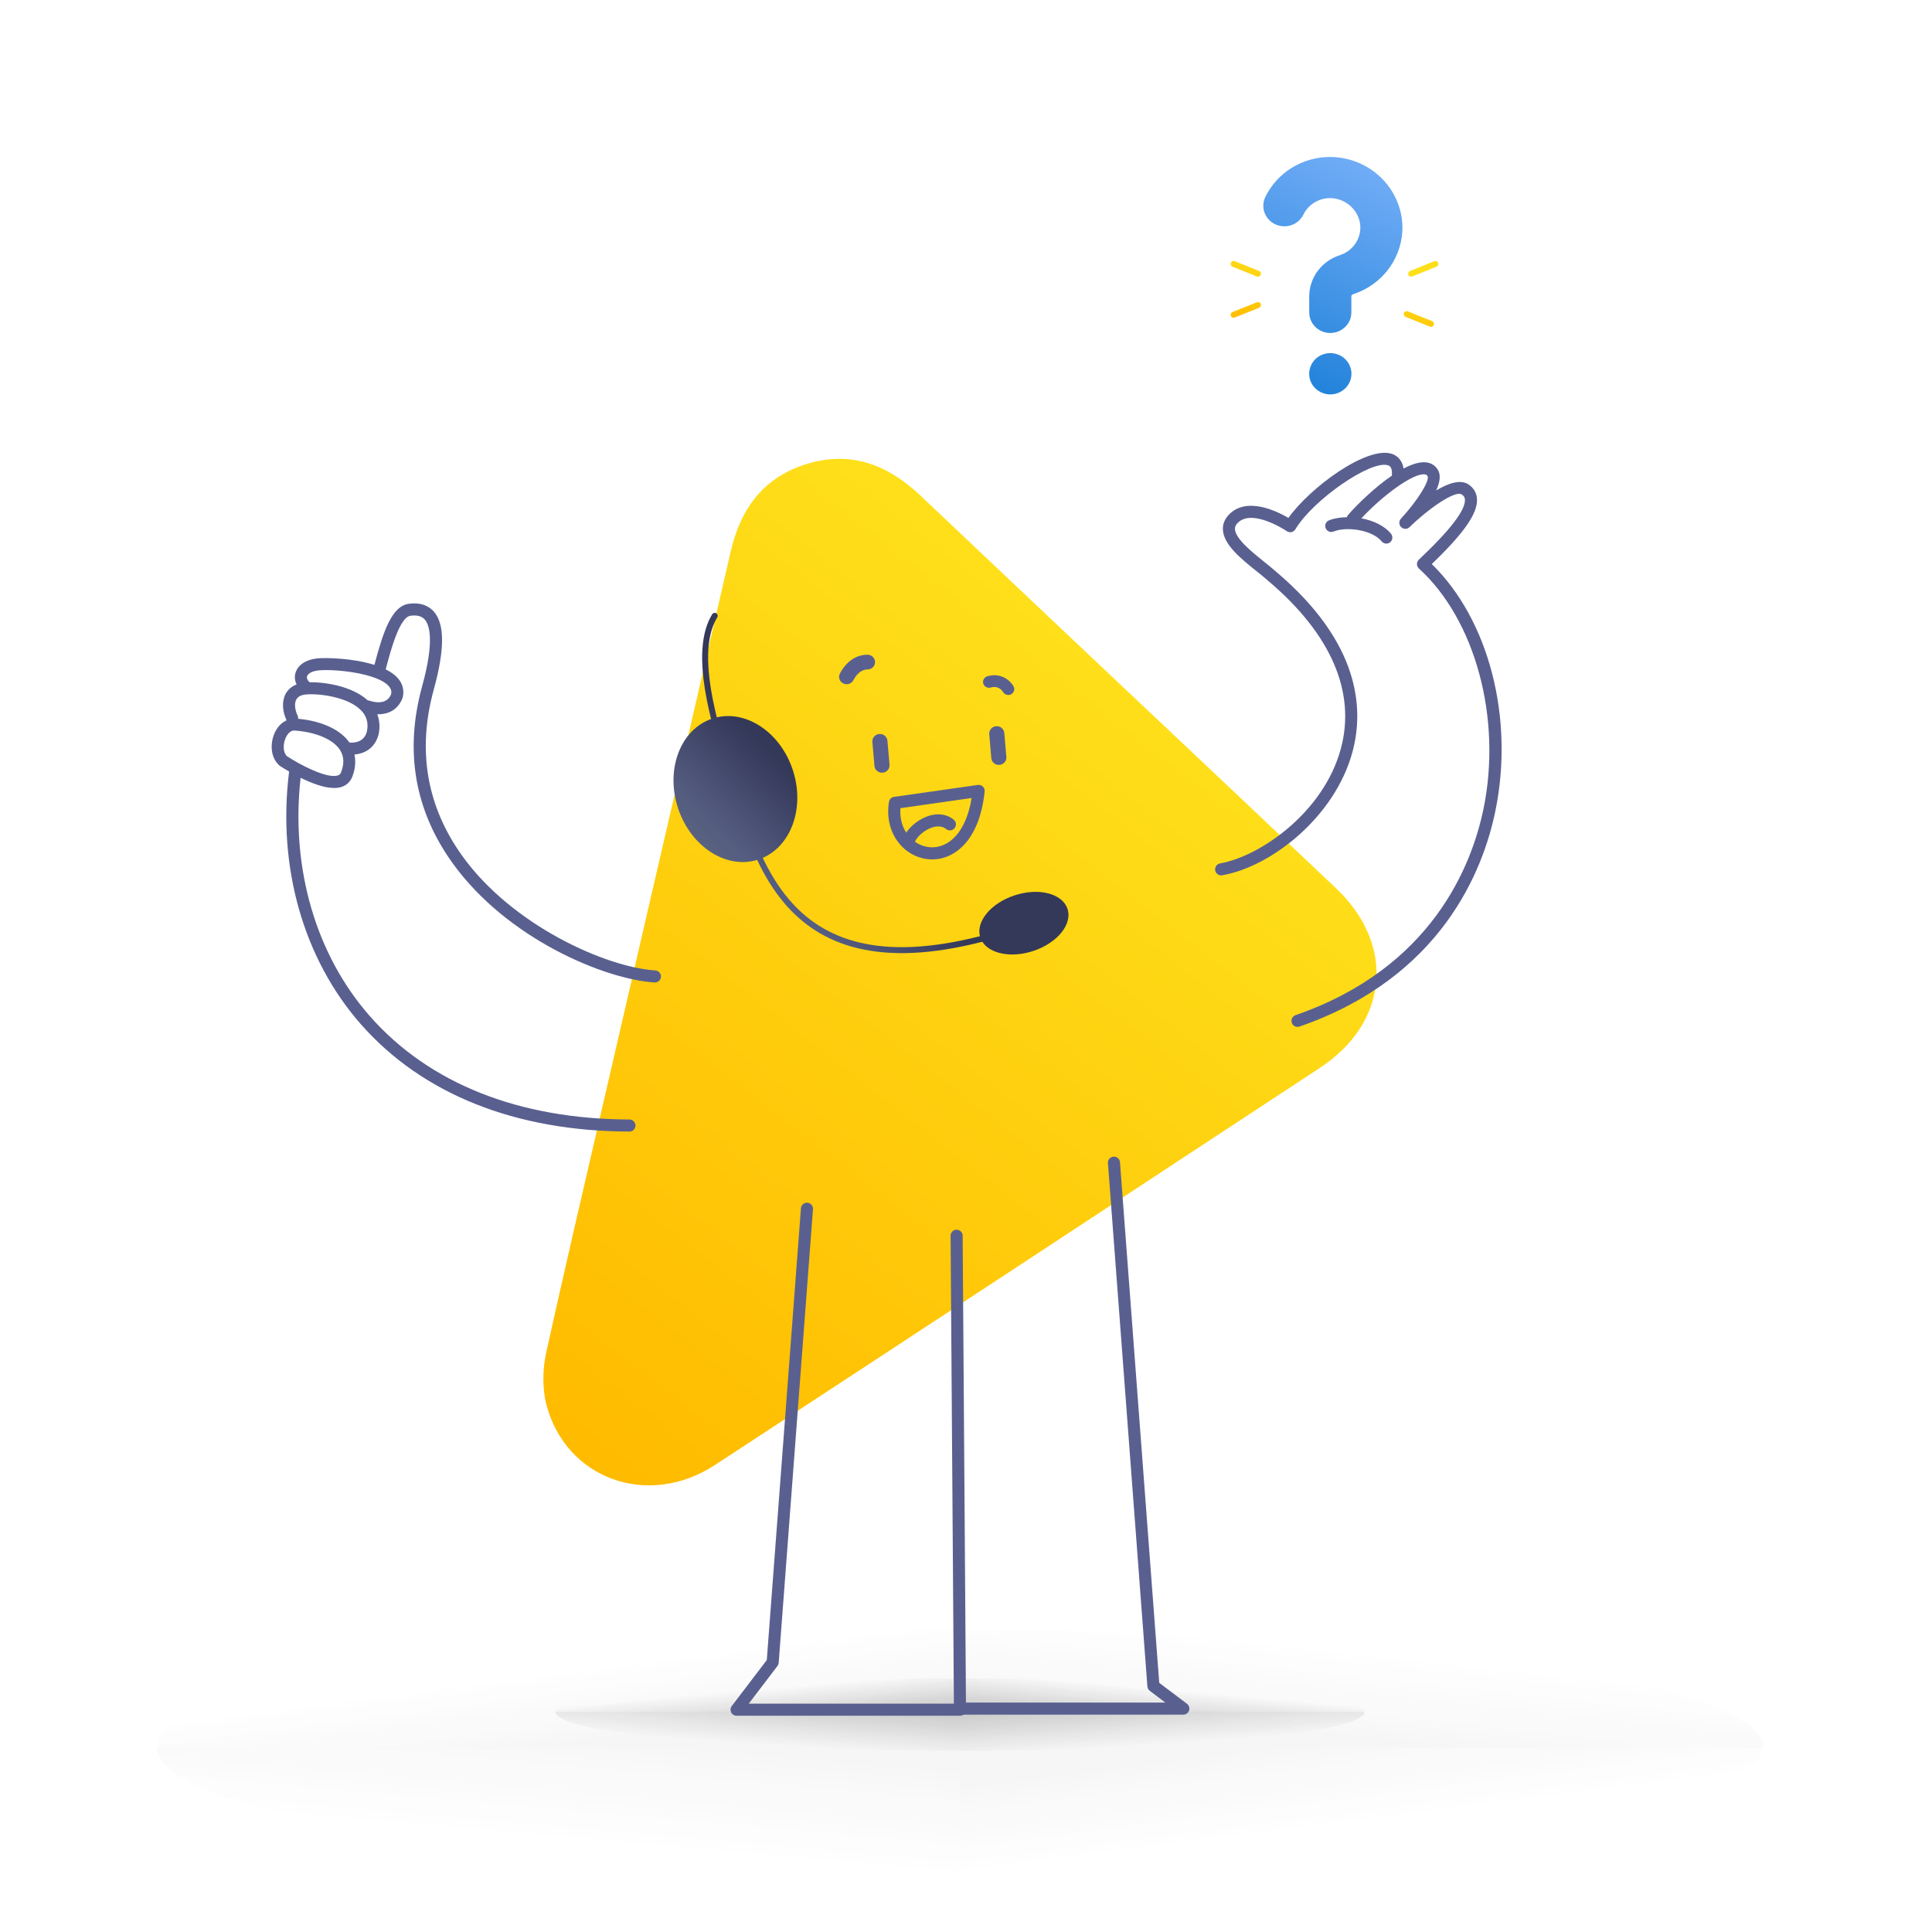 <svg width="324" height="324" viewBox="0 0 324 324" fill="none" xmlns="http://www.w3.org/2000/svg">
<g clip-path="url(#clip0_9229_49223)">
<g clip-path="url(#clip1_9229_49223)">
<g opacity="0.9">
<g opacity="0.8">
<path opacity="0.05" d="M26.331 293.043H160.987V313.875C86.265 313.561 26.331 304.345 26.331 293.043Z" fill="url(#paint0_linear_9229_49223)"/>
<path opacity="0.05" d="M160.988 273.384V293.052H26.325C26.325 282.189 84.929 273.375 157.224 273.375C158.481 273.375 159.738 273.375 160.988 273.375V273.384Z" fill="url(#paint1_linear_9229_49223)"/>
<path opacity="0.05" d="M160.988 293.052H295.65C295.65 282.189 237.047 273.375 164.752 273.375C163.495 273.375 162.238 273.375 160.988 273.375V293.052Z" fill="url(#paint2_linear_9229_49223)"/>
<g opacity="0.05">
<path d="M295.637 293.043H160.981V313.875C235.704 313.561 295.637 304.345 295.637 293.043Z" fill="url(#paint3_linear_9229_49223)" style="mix-blend-mode:multiply"/>
</g>
</g>
<path opacity="0.2" d="M160.987 281.477V287.082H93.15C93.15 283.986 122.672 281.475 159.091 281.475C159.725 281.475 160.358 281.475 160.987 281.475V281.477Z" fill="url(#paint4_linear_9229_49223)"/>
<path opacity="0.2" d="M160.987 281.477V287.082H228.825C228.825 283.986 199.303 281.475 162.883 281.475C162.25 281.475 161.617 281.475 160.987 281.475V281.477Z" fill="url(#paint5_linear_9229_49223)"/>
<path opacity="0.2" d="M93.15 287.082H160.987V293.624C123.343 293.526 93.15 290.631 93.15 287.082Z" fill="url(#paint6_linear_9229_49223)"/>
<path opacity="0.2" d="M228.825 287.082H160.987V293.624C198.631 293.526 228.825 290.631 228.825 287.082Z" fill="url(#paint7_linear_9229_49223)"/>
</g>
<path d="M91.395 234.451C90.949 231.843 91.072 229.178 91.647 226.596C93.089 220.173 94.602 213.385 96.166 206.609C104.952 168.569 113.784 130.541 122.538 92.494C124.193 85.289 128.059 79.978 135.43 77.768C142.845 75.545 148.994 78.014 154.424 83.167C177.596 105.143 200.877 127.011 224.068 148.974C234.076 158.452 232.874 171.505 221.346 179.083C187.552 201.305 153.752 223.527 119.907 245.679C108.657 253.042 94.828 247.996 91.608 235.474C91.524 235.139 91.453 234.798 91.395 234.451Z" fill="url(#paint8_linear_9229_49223)"/>
<path fill-rule="evenodd" clip-rule="evenodd" d="M186.738 193.97C187.295 193.928 187.781 194.346 187.823 194.904L194.405 282.214L199.06 285.729C199.407 285.992 199.548 286.447 199.41 286.859C199.272 287.272 198.885 287.55 198.45 287.55H160.988C160.431 287.55 159.979 287.101 159.975 286.544L159.415 207.242C159.411 206.683 159.861 206.227 160.42 206.223C160.979 206.219 161.436 206.67 161.44 207.229L161.993 285.525L195.43 285.525L192.82 283.554C192.588 283.378 192.442 283.112 192.42 282.821L185.804 195.055C185.762 194.497 186.18 194.011 186.738 193.97Z" fill="#596090"/>
<path fill-rule="evenodd" clip-rule="evenodd" d="M135.404 201.698C135.961 201.74 136.379 202.227 136.337 202.784L130.589 278.845C130.574 279.04 130.503 279.226 130.385 279.382L125.568 285.708L160.987 285.708C161.546 285.708 161.999 286.162 162 286.721C162 287.28 161.547 287.733 160.988 287.733H123.525C123.14 287.733 122.789 287.515 122.618 287.17C122.447 286.825 122.486 286.413 122.719 286.107L128.592 278.393L134.318 202.631C134.36 202.073 134.846 201.656 135.404 201.698Z" fill="#596090"/>
<path d="M240.111 94.591C245.621 89.305 247.895 85.983 247.685 83.568C247.602 82.6 247.106 81.791 246.252 81.229C244.901 80.342 242.856 81.047 240.845 82.255C241.413 81.017 241.652 79.847 241.229 78.977C240.837 78.172 240.125 77.664 239.225 77.546C238.137 77.4 236.797 77.832 235.383 78.576C235.116 76.951 234.097 76.331 233.411 76.109C229.203 74.749 219.681 81.773 216.07 86.856C214.051 85.672 209.066 83.264 206.117 86.279C205.374 87.036 205.028 87.908 205.085 88.871C205.237 91.393 208.18 93.749 210.777 95.828C211.469 96.383 212.113 96.898 212.649 97.381C223.215 106.31 227.435 116.061 224.855 125.581C221.944 136.326 211.229 143.642 204.615 144.793C204.065 144.889 203.695 145.413 203.792 145.964C203.877 146.456 204.304 146.803 204.787 146.803C204.846 146.803 204.903 146.798 204.963 146.788C213.161 145.361 223.844 137.051 226.81 126.111C228.762 118.905 228.118 107.803 213.982 95.859C213.448 95.374 212.772 94.83 212.042 94.248C210.001 92.613 207.205 90.375 207.106 88.749C207.092 88.512 207.124 88.144 207.563 87.696C210.013 85.193 215.736 89.032 215.794 89.072C216.027 89.232 216.31 89.289 216.585 89.23C216.857 89.171 217.095 89 217.239 88.76C220.194 83.827 229.897 77.092 232.787 78.035C232.994 78.102 233.535 78.284 233.419 79.77C230.483 81.775 227.554 84.648 226.061 86.375C225.967 86.484 225.902 86.606 225.862 86.735C224.759 86.757 223.714 86.922 222.873 87.266C222.355 87.479 222.108 88.069 222.319 88.587C222.531 89.105 223.12 89.353 223.64 89.141C225.839 88.237 230.147 88.875 231.703 90.789C231.903 91.035 232.193 91.163 232.488 91.163C232.713 91.163 232.939 91.089 233.127 90.936C233.56 90.583 233.627 89.946 233.273 89.512C232.169 88.152 230.283 87.292 228.309 86.923C231.755 83.205 236.997 79.267 238.962 79.555C239.196 79.585 239.312 79.665 239.409 79.863C239.789 80.647 237.659 84.042 234.938 86.985C234.566 87.388 234.582 88.015 234.976 88.397C235.367 88.781 235.996 88.78 236.388 88.398C239.643 85.231 244.031 82.201 245.138 82.921C245.48 83.145 245.639 83.391 245.668 83.743C245.82 85.485 243.22 88.889 237.944 93.856C237.738 94.05 237.624 94.321 237.626 94.603C237.628 94.885 237.748 95.153 237.958 95.343C247.43 103.955 251.888 120.502 248.797 135.584C246.839 145.129 240.139 162.325 217.265 170.243C216.735 170.427 216.456 171.002 216.638 171.53C216.782 171.949 217.176 172.212 217.595 172.212C217.706 172.212 217.817 172.194 217.925 172.157C241.751 163.909 248.735 145.957 250.78 135.991C253.972 120.417 249.693 103.951 240.111 94.591Z" fill="#596090"/>
<path d="M109.896 162.742C101.711 162.23 85.891 155.247 77.476 143.472C71.549 135.179 69.952 125.83 72.73 115.689C74.587 108.969 74.601 104.681 72.772 102.581C72.101 101.81 70.835 100.96 68.583 101.253C65.69 101.637 64.273 105.905 62.788 111.502C59.122 110.347 54.487 110.264 53.112 110.425C51.254 110.637 49.919 111.554 49.542 112.88C49.361 113.514 49.446 114.167 49.731 114.783C48.779 115.163 48.227 115.773 47.931 116.3C47.254 117.509 47.308 119.184 48.056 120.799C47.184 121.201 46.44 121.977 45.988 123.079C45.33 124.689 45.297 127.019 46.892 128.412C47.079 128.537 47.686 128.927 48.498 129.399C48.493 129.425 48.477 129.445 48.474 129.471C46.503 145.427 50.902 160.853 60.544 171.793C70.856 183.492 86.42 189.708 105.555 189.767H105.558C106.115 189.767 106.568 189.316 106.57 188.758C106.572 188.199 106.12 187.744 105.561 187.742C87.022 187.685 71.981 181.706 62.063 170.454C52.948 160.111 48.73 145.562 50.412 130.436C52.192 131.318 54.324 132.148 56.044 132.147C56.459 132.147 56.851 132.099 57.207 131.992C58.067 131.732 58.702 131.163 59.05 130.331C59.587 128.998 59.69 127.722 59.444 126.539C60.997 126.401 62.831 125.603 63.486 123.187C63.755 121.959 63.653 120.816 63.271 119.773C63.324 119.774 63.371 119.788 63.424 119.788C64.966 119.788 66.685 119.177 67.512 117.046C67.828 115.842 67.559 114.701 66.734 113.748C66.22 113.155 65.508 112.664 64.681 112.252C65.572 108.863 67.025 103.502 68.85 103.26C69.95 103.114 70.738 103.328 71.244 103.911C71.993 104.77 72.927 107.373 70.777 115.152C67.83 125.912 69.53 135.836 75.827 144.649C85.008 157.495 101.509 164.247 109.77 164.763C109.792 164.765 109.812 164.765 109.834 164.765C110.364 164.765 110.81 164.352 110.844 163.816C110.878 163.258 110.454 162.777 109.896 162.742ZM57.176 129.562C57.067 129.822 56.902 129.968 56.622 130.053C54.814 130.596 50.381 128.304 48.123 126.81C47.516 126.275 47.401 124.973 47.863 123.846C47.992 123.527 48.478 122.508 49.338 122.508C49.351 122.508 49.364 122.508 49.377 122.509C52.983 122.754 55.92 124.017 57.042 125.805C57.707 126.868 57.752 128.136 57.176 129.562ZM61.521 122.706C61.02 124.548 59.323 124.589 58.597 124.521C57.106 122.365 53.943 120.903 49.996 120.539C50.011 120.365 49.998 120.187 49.917 120.017C49.426 118.999 49.34 117.929 49.698 117.291C49.959 116.824 50.491 116.548 51.279 116.468C53.426 116.252 58.547 116.869 60.689 119.273C61.544 120.231 61.812 121.37 61.521 122.706ZM65.59 116.421C64.792 118.467 62.266 117.612 61.983 117.509C61.884 117.471 61.782 117.465 61.681 117.46C59.03 115.033 54.427 114.369 51.906 114.415C51.563 114.076 51.406 113.728 51.49 113.435C51.596 113.059 52.145 112.574 53.342 112.436C55.928 112.14 63.278 112.852 65.203 115.074C65.593 115.524 65.7 115.973 65.59 116.421Z" fill="#596090"/>
<path d="M167.504 128.277C166.851 128.277 166.304 127.788 166.245 127.144L165.895 123.126C165.836 122.443 166.35 121.845 167.049 121.787C167.741 121.722 168.361 122.231 168.42 122.913L168.77 126.932C168.829 127.614 168.315 128.213 167.616 128.271C167.577 128.271 167.544 128.271 167.504 128.271V128.277Z" fill="#596090"/>
<path d="M147.907 129.584C147.255 129.584 146.707 129.095 146.648 128.451L146.299 124.433C146.239 123.75 146.754 123.151 147.453 123.094C148.145 123.029 148.758 123.538 148.824 124.22L149.173 128.238C149.233 128.921 148.718 129.52 148.02 129.578C147.98 129.578 147.947 129.578 147.907 129.578V129.584Z" fill="#596090"/>
<path d="M141.98 114.742C141.809 114.742 141.631 114.704 141.459 114.633C140.826 114.349 140.543 113.628 140.826 113.01C140.886 112.881 142.33 109.797 145.455 109.797H145.488C146.187 109.797 146.747 110.357 146.747 111.04C146.747 111.722 146.174 112.269 145.481 112.269C145.481 112.269 145.468 112.269 145.462 112.269C143.985 112.269 143.147 114.008 143.134 114.027C142.923 114.478 142.462 114.749 141.98 114.749V114.742Z" fill="#596090"/>
<path d="M169.086 116.551C168.73 116.551 168.387 116.365 168.203 116.043C168.091 115.85 167.464 114.916 166.159 115.302C165.625 115.457 165.064 115.167 164.899 114.645C164.741 114.124 165.038 113.577 165.572 113.416C167.932 112.72 169.482 114.214 169.97 115.096C170.233 115.573 170.055 116.172 169.561 116.436C169.409 116.519 169.244 116.558 169.08 116.558L169.086 116.551Z" fill="#596090"/>
<path fill-rule="evenodd" clip-rule="evenodd" d="M164.823 131.907C165.048 132.124 165.16 132.432 165.128 132.742C164.704 136.788 163.471 139.692 161.772 141.567C160.06 143.457 157.914 144.254 155.84 144.106C151.702 143.81 148.229 139.819 149.083 134.479C149.153 134.041 149.501 133.699 149.94 133.637L163.978 131.634C164.287 131.59 164.599 131.691 164.823 131.907ZM150.998 135.531C150.72 139.386 153.296 141.894 155.985 142.086C157.409 142.188 158.958 141.659 160.271 140.208C161.439 138.919 162.448 136.865 162.942 133.827L150.998 135.531Z" fill="#596090"/>
<path fill-rule="evenodd" clip-rule="evenodd" d="M153.424 141.306C153.423 141.314 153.423 141.316 153.422 141.312C153.553 141.855 153.218 142.402 152.674 142.533C152.131 142.663 151.584 142.329 151.453 141.785C151.242 140.908 151.68 140.029 152.131 139.41C152.624 138.732 153.335 138.08 154.144 137.575C155.7 136.602 158.045 135.948 159.933 137.453C160.37 137.802 160.442 138.439 160.093 138.876C159.745 139.313 159.108 139.385 158.671 139.037C157.796 138.34 156.504 138.488 155.217 139.292C154.604 139.675 154.092 140.156 153.768 140.601C153.457 141.029 153.429 141.262 153.424 141.306Z" fill="#596090"/>
<path d="M119.435 103.014C119.579 102.778 119.887 102.705 120.122 102.85C120.357 102.994 120.431 103.302 120.286 103.537C118.693 106.13 118.504 109.871 118.983 113.859C119.243 116.019 119.698 118.219 120.204 120.299C125.495 119.079 131.205 123.153 133.097 129.585C134.9 135.717 132.595 141.83 127.916 143.866C129.102 146.35 130.513 148.706 132.269 150.781C135.138 154.174 138.93 156.829 144.179 158.072C149.307 159.287 155.858 159.158 164.337 157.005C163.691 154.492 166.185 151.487 170.073 150.178C174.101 148.822 178.099 149.8 179.004 152.362C179.909 154.925 177.376 158.102 173.349 159.458C169.688 160.69 166.053 159.994 164.741 157.934C156.082 160.152 149.311 160.316 143.948 159.046C138.473 157.749 134.499 154.967 131.505 151.427C129.662 149.248 128.195 146.784 126.973 144.211C126.927 144.225 126.882 144.24 126.836 144.253C121.441 145.766 115.497 141.651 113.561 135.063C111.694 128.715 114.23 122.386 119.244 120.581C118.726 118.46 118.258 116.202 117.99 113.979C117.505 109.944 117.655 105.91 119.435 103.014Z" fill="url(#paint9_linear_9229_49223)"/>
<path d="M220.59 60.227C221.599 59.235 223.129 58.945 224.455 59.48C225.78 60.014 226.643 61.276 226.643 62.68C226.636 64.592 225.054 66.137 223.096 66.144C221.659 66.144 220.366 65.3 219.819 64.006C219.272 62.712 219.575 61.218 220.59 60.227ZM223.076 26.324C226.214 26.343 229.228 27.541 231.483 29.679C233.738 31.81 235.063 34.714 235.182 37.779C235.268 40.31 234.515 42.795 233.039 44.875C231.562 46.955 229.438 48.514 226.979 49.318H226.972C226.958 49.324 226.624 49.451 226.624 49.647V52.397C226.623 53.349 226.228 54.212 225.588 54.83C224.949 55.455 224.064 55.841 223.095 55.841C221.144 55.841 219.561 54.302 219.561 52.397V49.647C219.594 46.517 221.665 43.755 224.711 42.789C226.815 42.1 228.206 40.149 228.133 37.985C227.995 35.339 225.773 33.26 223.063 33.221C221.144 33.227 219.397 34.309 218.573 36.002C217.729 37.715 215.618 38.436 213.858 37.612C212.097 36.782 211.365 34.721 212.209 33.008C213.185 31.018 214.709 29.331 216.621 28.146C218.533 26.968 220.742 26.331 223.003 26.324H223.076Z" fill="url(#paint10_linear_9229_49223)"/>
<path d="M235.444 52.49C235.547 52.234 235.839 52.11 236.095 52.213L240.169 53.849C240.425 53.951 240.55 54.242 240.447 54.498C240.344 54.754 240.053 54.879 239.797 54.776L235.722 53.141C235.466 53.038 235.342 52.746 235.444 52.49ZM210.771 50.69C211.027 50.588 211.318 50.712 211.421 50.968C211.524 51.224 211.399 51.515 211.143 51.618L207.068 53.254C206.812 53.356 206.521 53.232 206.418 52.976C206.316 52.72 206.44 52.429 206.695 52.326L210.771 50.69ZM206.418 44.071C206.521 43.816 206.812 43.691 207.068 43.794L211.144 45.437C211.4 45.54 211.524 45.831 211.421 46.087C211.318 46.343 211.026 46.467 210.77 46.363L206.695 44.722C206.44 44.618 206.315 44.327 206.418 44.071ZM240.54 43.794C240.796 43.691 241.088 43.815 241.191 44.071C241.294 44.327 241.17 44.618 240.914 44.722L236.839 46.363C236.583 46.466 236.292 46.343 236.188 46.087C236.085 45.831 236.21 45.54 236.466 45.437L240.54 43.794Z" fill="url(#paint11_linear_9229_49223)"/>
</g>
</g>
<defs>
<linearGradient id="paint0_linear_9229_49223" x1="112.173" y1="291.242" x2="110.493" y2="310.227" gradientUnits="userSpaceOnUse">
<stop offset="0.01" stop-opacity="0.99"/>
<stop offset="0.991" stop-opacity="0"/>
</linearGradient>
<linearGradient id="paint1_linear_9229_49223" x1="102.073" y1="292.434" x2="100.401" y2="279.438" gradientUnits="userSpaceOnUse">
<stop offset="0.01" stop-opacity="0.99"/>
<stop offset="0.991" stop-opacity="0"/>
</linearGradient>
<linearGradient id="paint2_linear_9229_49223" x1="227.478" y1="292.434" x2="229.153" y2="277.039" gradientUnits="userSpaceOnUse">
<stop offset="0.01" stop-opacity="0.99"/>
<stop offset="0.991" stop-opacity="0"/>
</linearGradient>
<linearGradient id="paint3_linear_9229_49223" x1="227.478" y1="291.242" x2="229.461" y2="306.886" gradientUnits="userSpaceOnUse">
<stop stop-opacity="0.99"/>
<stop offset="0.907" stop-opacity="0"/>
</linearGradient>
<linearGradient id="paint4_linear_9229_49223" x1="131.308" y1="288.952" x2="130.794" y2="282.884" gradientUnits="userSpaceOnUse">
<stop offset="0.01" stop-opacity="0.99"/>
<stop offset="0.991" stop-opacity="0"/>
</linearGradient>
<linearGradient id="paint5_linear_9229_49223" x1="190.666" y1="288.952" x2="191.181" y2="282.884" gradientUnits="userSpaceOnUse">
<stop offset="0.01" stop-opacity="0.99"/>
<stop offset="0.991" stop-opacity="0"/>
</linearGradient>
<linearGradient id="paint6_linear_9229_49223" x1="136.396" y1="285.68" x2="135.882" y2="293.151" gradientUnits="userSpaceOnUse">
<stop stop-opacity="0.99"/>
<stop offset="0.991" stop-opacity="0"/>
</linearGradient>
<linearGradient id="paint7_linear_9229_49223" x1="185.578" y1="285.68" x2="186.093" y2="293.151" gradientUnits="userSpaceOnUse">
<stop stop-opacity="0.99"/>
<stop offset="0.991" stop-opacity="0"/>
</linearGradient>
<linearGradient id="paint8_linear_9229_49223" x1="89.862" y1="235.645" x2="188.805" y2="108.146" gradientUnits="userSpaceOnUse">
<stop stop-color="#FFBB00"/>
<stop offset="1" stop-color="#FEE01A"/>
</linearGradient>
<linearGradient id="paint9_linear_9229_49223" x1="131.011" y1="128.012" x2="109.079" y2="150.79" gradientUnits="userSpaceOnUse">
<stop stop-color="#343959"/>
<stop offset="0.1" stop-color="#3B4062"/>
<stop offset="0.48" stop-color="#545C80"/>
<stop offset="0.79" stop-color="#646C80"/>
<stop offset="1" stop-color="#6A7386"/>
</linearGradient>
<linearGradient id="paint10_linear_9229_49223" x1="209.816" y1="64.811" x2="232.839" y2="16.345" gradientUnits="userSpaceOnUse">
<stop offset="0.02" stop-color="#1C80D8"/>
<stop offset="1" stop-color="#89B9FF"/>
</linearGradient>
<linearGradient id="paint11_linear_9229_49223" x1="206.067" y1="53.949" x2="208.588" y2="41.334" gradientUnits="userSpaceOnUse">
<stop stop-color="#FFBB00"/>
<stop offset="1" stop-color="#FEE01A"/>
</linearGradient>
<clipPath id="clip0_9229_49223">
<rect width="324" height="324" fill="white"/>
</clipPath>
<clipPath id="clip1_9229_49223">
<rect width="324" height="324" fill="white"/>
</clipPath>
</defs>
</svg>
